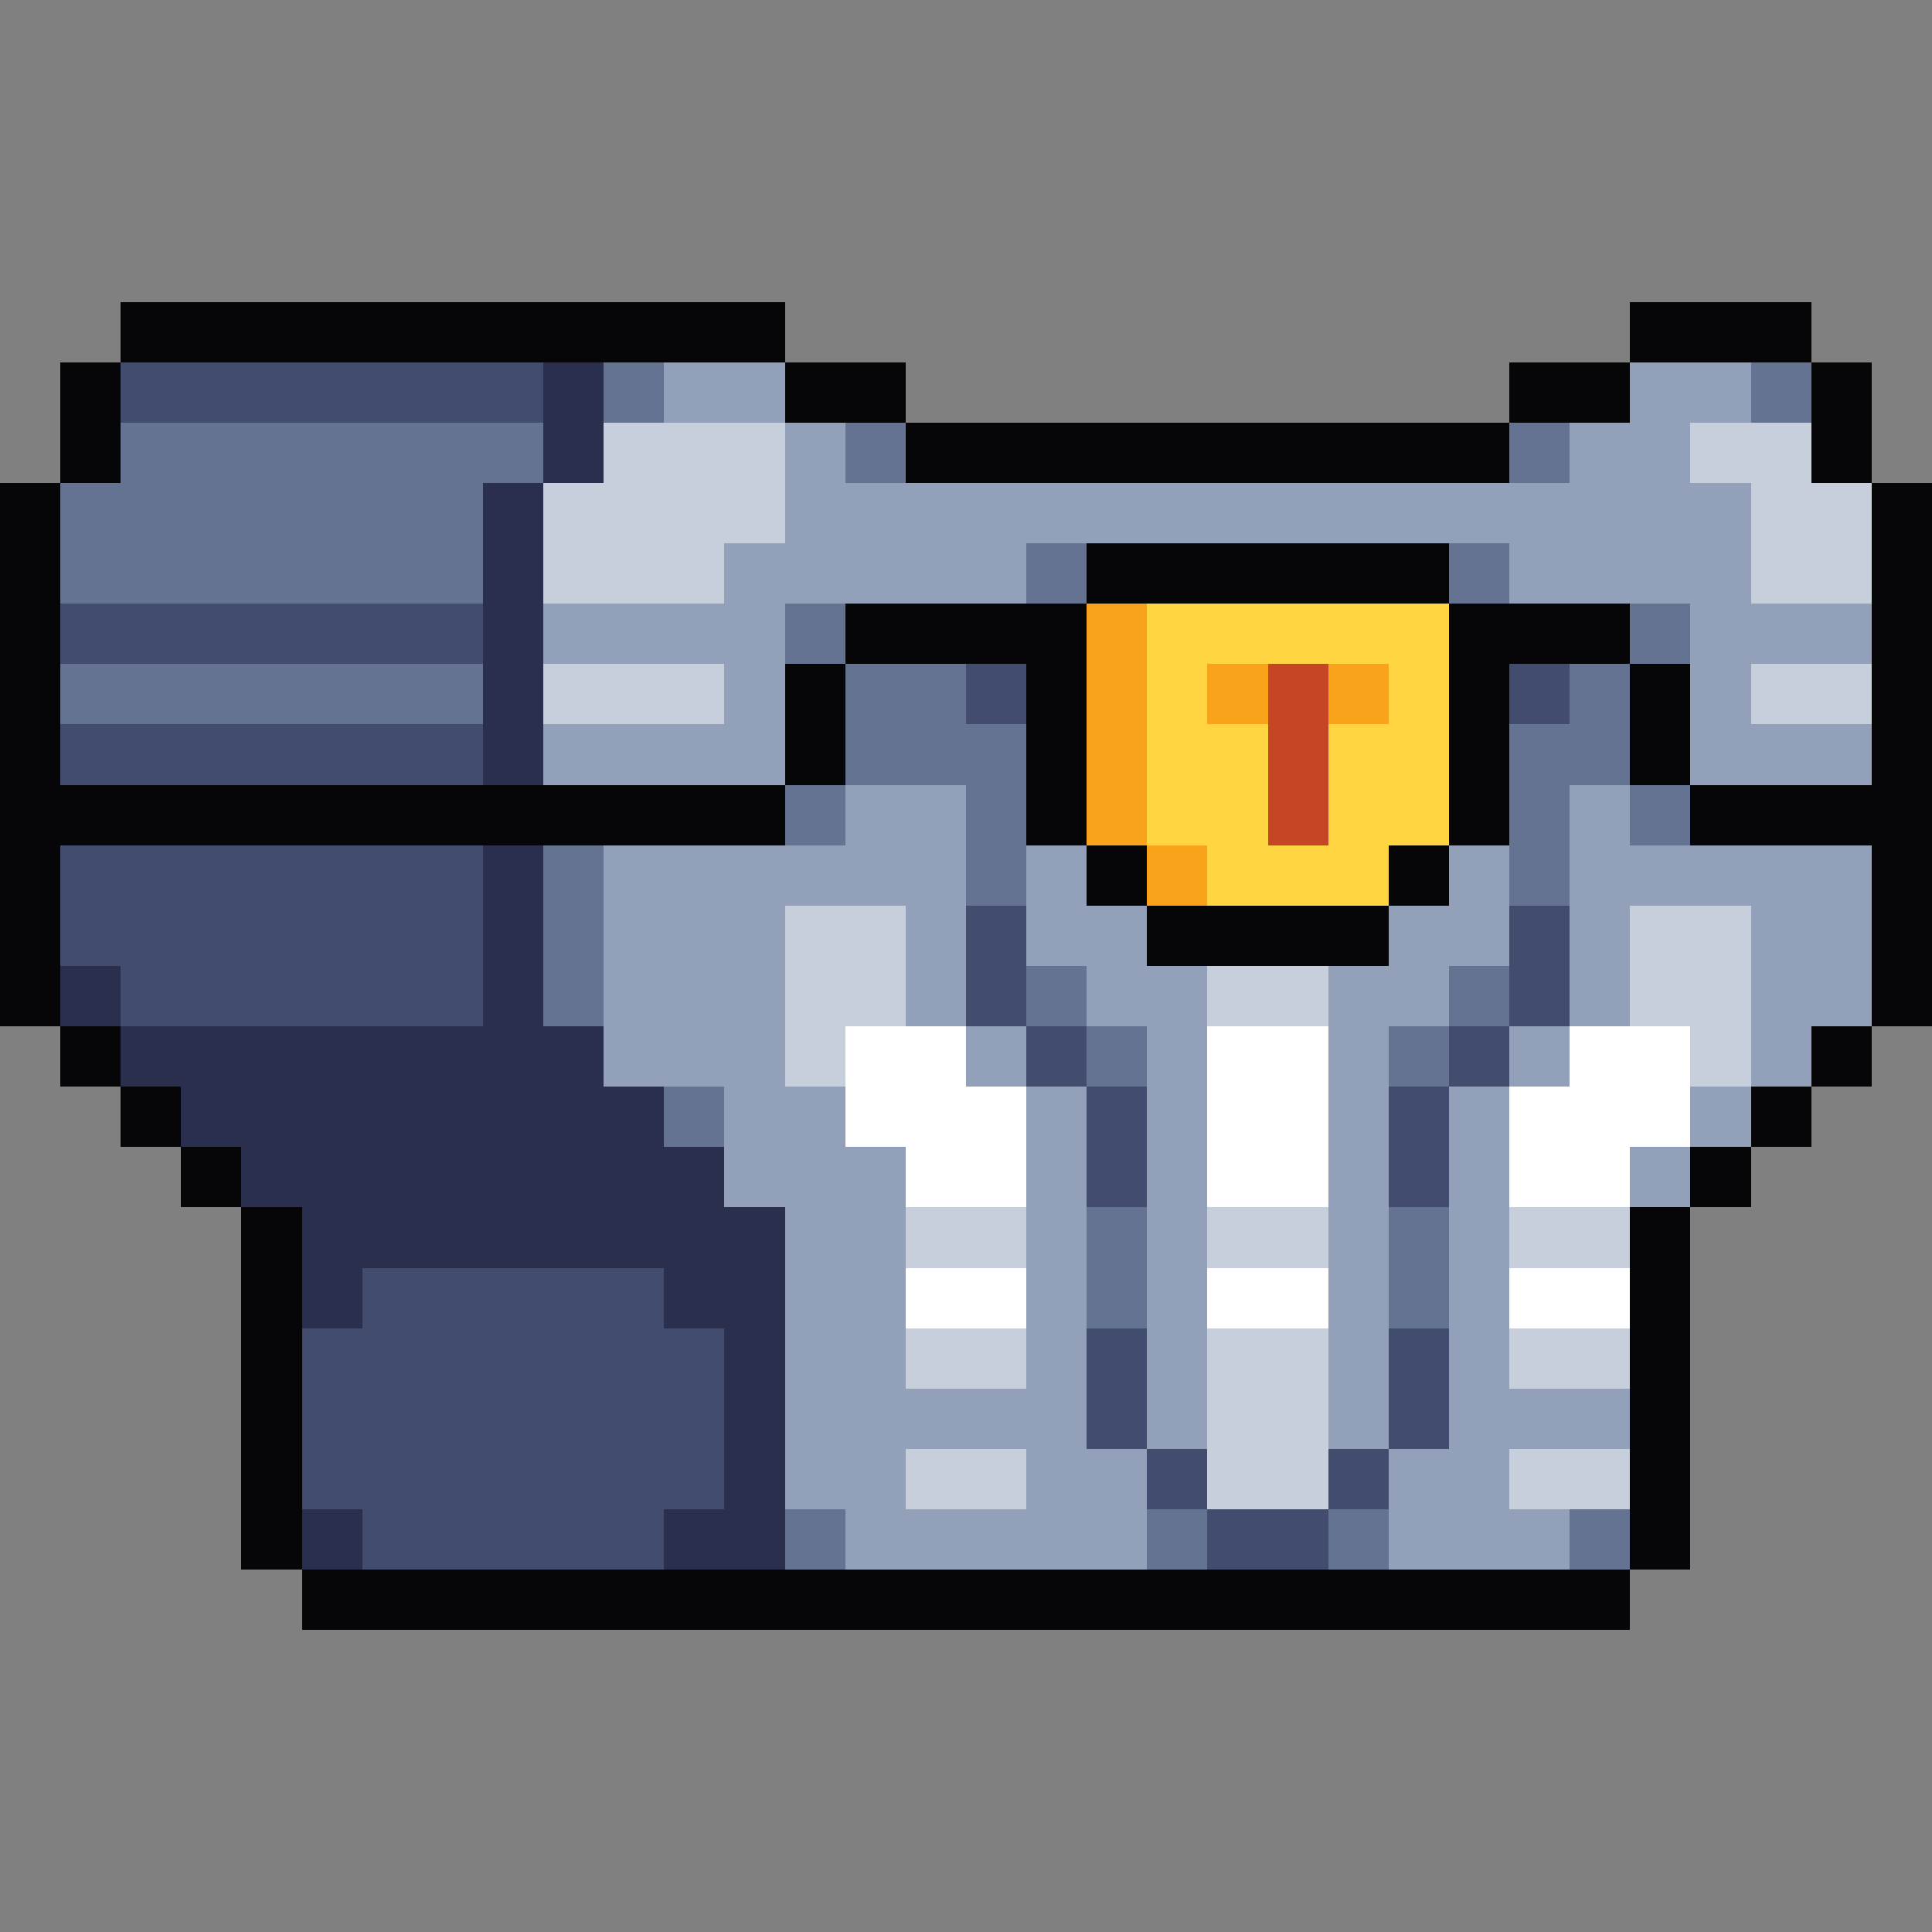 <svg xmlns="http://www.w3.org/2000/svg" viewBox="0 -0.5 32 32" shape-rendering="crispEdges">
<rect x="0" y="-0.5" width="32" height="32" fill="#808080" stroke="none"/>
<path stroke="#060608" d="M2 5h11M27 5h3M1 6h1M13 6h2M25 6h2M30 6h1M1 7h1M15 7h10M30 7h1M0 8h1M31 8h1M0 9h1M18 9h6M31 9h1M0 10h1M14 10h4M24 10h3M31 10h1M0 11h1M13 11h1M17 11h1M24 11h1M27 11h1M31 11h1M0 12h1M13 12h1M17 12h1M24 12h1M27 12h1M31 12h1M0 13h13M17 13h1M24 13h1M28 13h4M0 14h1M18 14h1M23 14h1M31 14h1M0 15h1M19 15h4M31 15h1M0 16h1M31 16h1M1 17h1M30 17h1M2 18h1M29 18h1M3 19h1M28 19h1M4 20h1M27 20h1M4 21h1M27 21h1M4 22h1M27 22h1M4 23h1M27 23h1M4 24h1M27 24h1M4 25h1M27 25h1M5 26h22" />
<path stroke="#424c6e" d="M2 6h7M1 10h7M16 11h1M25 11h1M1 12h7M1 14h7M1 15h7M16 15h1M25 15h1M2 16h6M16 16h1M25 16h1M17 17h1M24 17h1M18 18h1M23 18h1M18 19h1M23 19h1M6 21h5M5 22h7M18 22h1M23 22h1M5 23h7M18 23h1M23 23h1M5 24h7M19 24h1M22 24h1M6 25h5M20 25h2" />
<path stroke="#2a2f4e" d="M9 6h1M9 7h1M8 8h1M8 9h1M8 10h1M8 11h1M8 12h1M8 14h1M8 15h1M1 16h1M8 16h1M2 17h8M3 18h8M4 19h8M5 20h8M5 21h1M11 21h2M12 22h1M12 23h1M12 24h1M5 25h1M11 25h2" />
<path stroke="#657392" d="M10 6h1M29 6h1M2 7h7M14 7h1M25 7h1M1 8h7M1 9h7M17 9h1M24 9h1M13 10h1M27 10h1M1 11h7M14 11h2M26 11h1M14 12h3M25 12h2M13 13h1M16 13h1M25 13h1M27 13h1M9 14h1M16 14h1M25 14h1M9 15h1M9 16h1M17 16h1M24 16h1M18 17h1M23 17h1M11 18h1M18 20h1M23 20h1M18 21h1M23 21h1M13 25h1M19 25h1M22 25h1M26 25h1" />
<path stroke="#92a1b9" d="M11 6h2M27 6h2M13 7h1M26 7h2M13 8h16M12 9h5M25 9h4M9 10h4M28 10h3M12 11h1M28 11h1M9 12h4M28 12h3M14 13h2M26 13h1M10 14h6M17 14h1M24 14h1M26 14h5M10 15h3M15 15h1M17 15h2M23 15h2M26 15h1M29 15h2M10 16h3M15 16h1M18 16h2M22 16h2M26 16h1M29 16h2M10 17h3M16 17h1M19 17h1M22 17h1M25 17h1M29 17h1M12 18h2M17 18h1M19 18h1M22 18h1M24 18h1M28 18h1M12 19h3M17 19h1M19 19h1M22 19h1M24 19h1M27 19h1M13 20h2M17 20h1M19 20h1M22 20h1M24 20h1M13 21h2M17 21h1M19 21h1M22 21h1M24 21h1M13 22h2M17 22h1M19 22h1M22 22h1M24 22h1M13 23h5M19 23h1M22 23h1M24 23h3M13 24h2M17 24h2M23 24h2M14 25h5M23 25h3" />
<path stroke="#c7cfdd" d="M10 7h3M28 7h2M9 8h4M29 8h2M9 9h3M29 9h2M9 11h3M29 11h2M13 15h2M27 15h2M13 16h2M20 16h2M27 16h2M13 17h1M28 17h1M15 20h2M20 20h2M25 20h2M15 22h2M20 22h2M25 22h2M20 23h2M15 24h2M20 24h2M25 24h2" />
<path stroke="#f9a31b" d="M18 10h1M18 11h1M20 11h1M22 11h1M18 12h1M18 13h1M19 14h1" />
<path stroke="#ffd541" d="M19 10h5M19 11h1M23 11h1M19 12h2M22 12h2M19 13h2M22 13h2M20 14h3" />
<path stroke="#c64524" d="M21 11h1M21 12h1M21 13h1" />
<path stroke="#ffffff" d="M14 17h2M20 17h2M26 17h2M14 18h3M20 18h2M25 18h3M15 19h2M20 19h2M25 19h2M15 21h2M20 21h2M25 21h2" />
</svg>